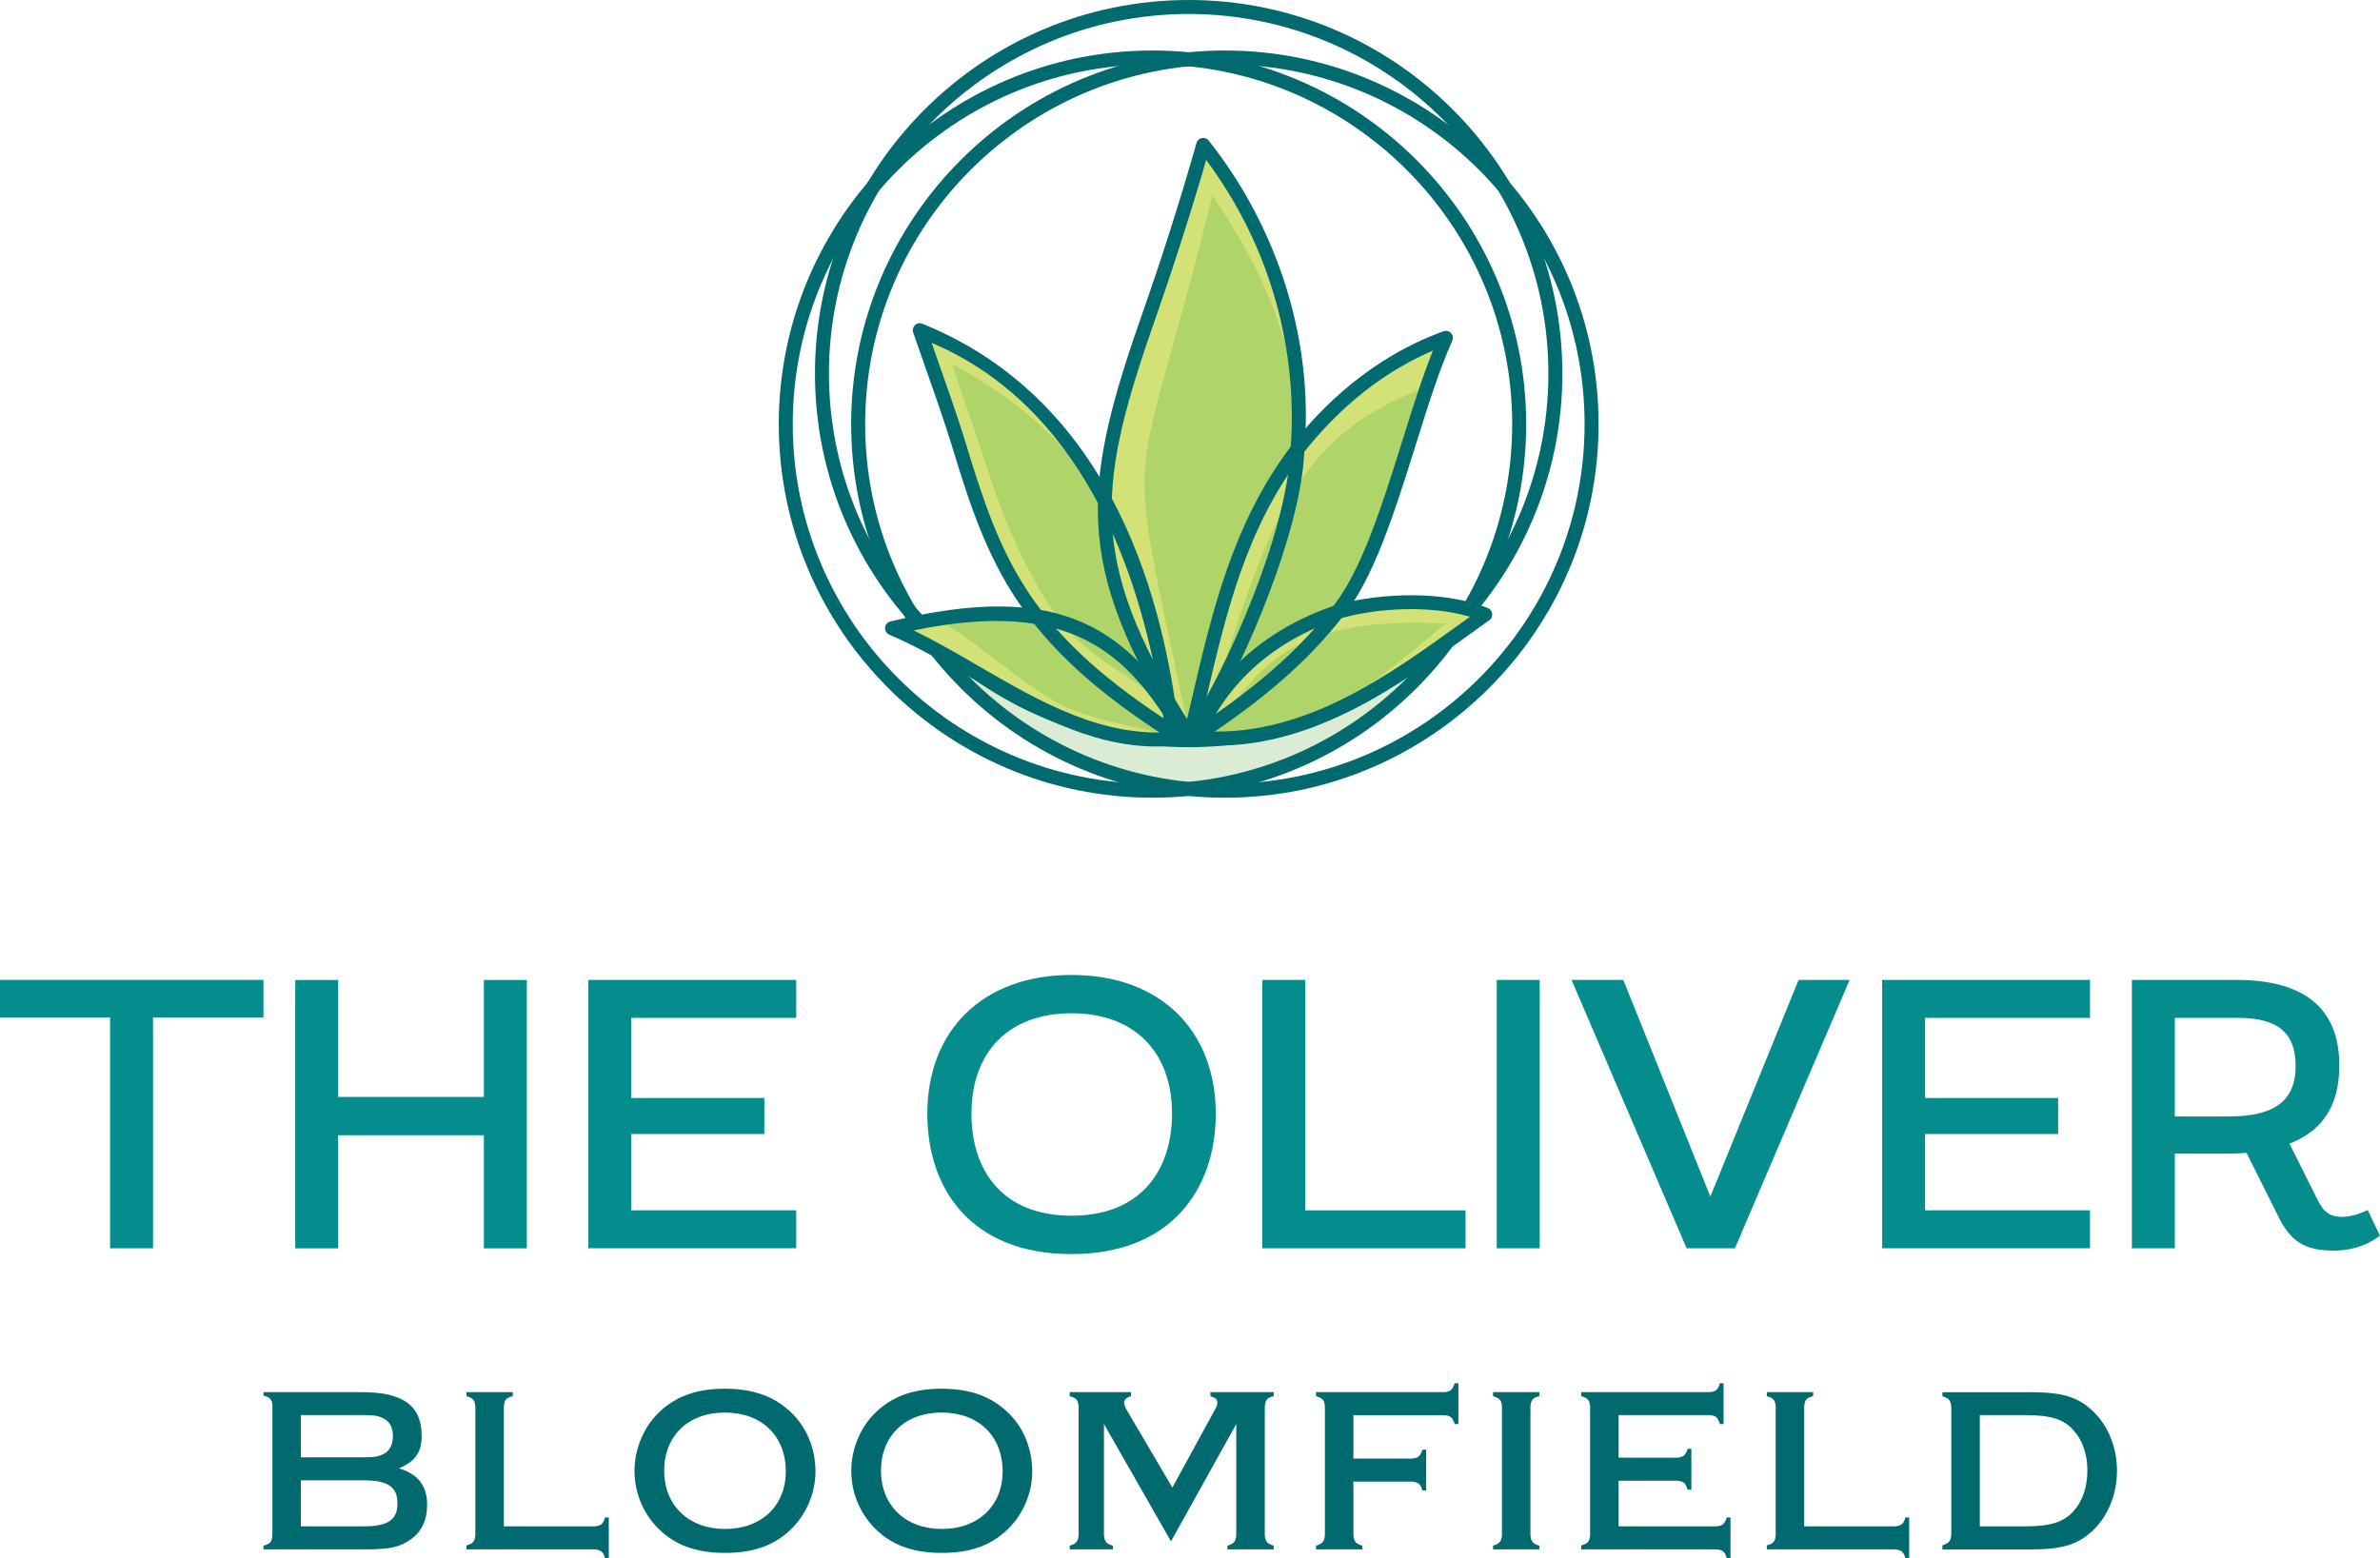 <?xml version="1.0" encoding="UTF-8"?>
<svg id="Layer_1" data-name="Layer 1" xmlns="http://www.w3.org/2000/svg" viewBox="0 0 473.45 310.07">
  <defs>
    <style>
      .cls-1 {
        fill: #afd46a;
      }

      .cls-2 {
        fill: #006a6e;
      }

      .cls-3 {
        fill: #daecd3;
      }

      .cls-4 {
        fill: #d3e276;
      }

      .cls-5 {
        fill: #058d8d;
      }
    </style>
  </defs>
  <g id="Color">
    <g id="_7" data-name="7">
      <g>
        <g>
          <path class="cls-5" d="M21.9,202.46H0v-7.48h52.41v7.48h-21.97v45.93h-8.54v-45.93Z"/>
          <path class="cls-5" d="M96.26,225.89h-28.99v22.51h-8.54v-53.4h8.54v23.27h28.99v-23.27h8.54v53.4h-8.54v-22.51Z"/>
          <path class="cls-5" d="M117.04,194.99h41.35v7.55h-32.81v15.94h26.47v7.17h-26.47v15.18h32.81v7.55h-41.35v-53.4Z"/>
          <path class="cls-5" d="M213.16,249.54c-19.84,0-28.69-12.82-28.69-27.92,0-16.33,10.76-27.62,28.69-27.62s28.69,11.29,28.69,27.62c0,15.11-9,27.92-28.69,27.92ZM213.16,201.62c-12.43,0-19.91,7.63-19.91,19.99,0,11.06,5.95,20.29,19.91,20.29s19.99-9.23,19.99-20.29c0-12.36-7.55-19.99-19.99-19.99Z"/>
          <path class="cls-5" d="M251.11,194.99h8.54v45.85h31.89v7.55h-40.43v-53.4Z"/>
          <path class="cls-5" d="M297.75,194.99h8.54v53.4h-8.54v-53.4Z"/>
          <path class="cls-5" d="M312.62,194.99h10.3l17.32,43.11,17.55-43.11h10.15l-22.81,53.4h-9.61l-22.89-53.4Z"/>
          <path class="cls-5" d="M374.41,194.99h41.35v7.55h-32.81v15.94h26.47v7.17h-26.47v15.18h32.81v7.55h-41.35v-53.4Z"/>
          <path class="cls-5" d="M464.29,248.85c-5.8,0-8.62-1.75-11.14-6.94l-6.25-12.51c-1.07.08-2.37.15-3.59.15h-10.68v18.84h-8.54v-53.4h20.83c13.73,0,20.44,5.87,20.44,17.01,0,7.55-2.98,12.89-9.92,15.56l5.72,11.44c1.3,2.59,2.82,3.13,4.81,3.13,2.44,0,5.03-1.37,5.03-1.37l2.44,5.11s-3.36,2.98-9.16,2.98ZM456.66,212c0-6.41-3.51-9.46-11.37-9.46h-12.66v19.61h10.76c9.54,0,13.28-3.43,13.28-10.15Z"/>
        </g>
        <g>
          <path class="cls-2" d="M71.92,277.01c8.29,0,11.96,2.69,11.96,8.7,0,3.26-1.26,5.09-4.52,6.46,3.78,1.14,5.61,3.49,5.61,7.21,0,3.09-1.09,5.43-3.32,6.98-2.12,1.49-4.18,1.94-8.81,1.94h-20.42v-.74c1.31-.34,1.66-.74,1.77-2v-25.97c-.11-1.14-.46-1.54-1.77-1.89v-.69h19.51ZM71.58,289.99c2.86,0,3.66-.11,4.75-.69,1.2-.63,1.83-1.83,1.83-3.55s-.63-2.86-1.83-3.49c-1.09-.57-1.83-.69-4.75-.69h-11.73v8.41h11.73ZM72.38,303.72c4.81,0,6.69-1.32,6.69-4.58s-1.89-4.58-6.69-4.58h-12.53v9.15h12.53Z"/>
          <path class="cls-2" d="M118.25,303.72c1.32-.11,1.72-.46,2.12-1.77h.74v8.12h-.74c-.4-1.32-.8-1.66-2.12-1.77h-25.46v-.8c1.31-.34,1.66-.74,1.77-2.06v-25.57c-.11-1.32-.46-1.66-1.77-2.06v-.8h9.21v.8c-1.32.34-1.66.74-1.77,2.06v23.85h18.02Z"/>
          <path class="cls-2" d="M156.78,280.5c3.49,3.03,5.44,7.44,5.44,12.36,0,4.46-2.06,9.04-5.44,11.96-3.2,2.86-7.21,4.18-12.53,4.18s-9.38-1.32-12.59-4.18c-3.43-3.03-5.44-7.49-5.44-12.13s2.06-9.27,5.44-12.18c3.26-2.86,7.27-4.18,12.53-4.18s9.32,1.32,12.59,4.18ZM132.12,292.63c0,6.92,4.86,11.61,12.13,11.61s12.07-4.69,12.07-11.44c0-7.09-4.81-11.73-12.13-11.73s-12.07,4.69-12.07,11.56Z"/>
          <path class="cls-2" d="M199.9,280.5c3.49,3.03,5.44,7.44,5.44,12.36,0,4.46-2.06,9.04-5.44,11.96-3.2,2.86-7.21,4.18-12.53,4.18s-9.38-1.32-12.59-4.18c-3.43-3.03-5.44-7.49-5.44-12.13s2.06-9.27,5.44-12.18c3.26-2.86,7.27-4.18,12.53-4.18s9.32,1.32,12.59,4.18ZM175.25,292.63c0,6.92,4.86,11.61,12.13,11.61s12.07-4.69,12.07-11.44c0-7.09-4.81-11.73-12.13-11.73s-12.07,4.69-12.07,11.56Z"/>
          <path class="cls-2" d="M219.61,283.36v22.08c.11,1.32.46,1.72,1.77,2.12v.74h-8.58v-.74c1.31-.4,1.66-.8,1.77-2.12v-25.57c-.11-1.32-.46-1.66-1.77-2.06v-.8h12.18v.8c-.92.29-1.37.69-1.37,1.32,0,.34.23.97.69,1.72l8.92,15.16,8.3-15.22c.57-.97.63-1.2.63-1.66,0-.69-.23-.91-1.37-1.32v-.8h12.59v.8c-1.32.34-1.66.74-1.77,2.06v25.57c.11,1.32.46,1.72,1.77,2.12v.74h-9.21v-.74c1.32-.4,1.66-.8,1.77-2.12v-22.08l-12.99,23.34-13.33-23.34Z"/>
          <path class="cls-2" d="M269.23,305.44c.11,1.32.46,1.72,1.77,2.12v.74h-9.21v-.74c1.31-.4,1.66-.8,1.77-2.12v-25.57c-.11-1.32-.46-1.66-1.77-2.06v-.8h25.46c1.26-.06,1.72-.46,2.12-1.77h.74v8.12h-.74c-.4-1.32-.8-1.66-2.12-1.77h-18.02v8.64h11.61c1.31-.11,1.72-.46,2.12-1.77h.74v8.12h-.74c-.4-1.32-.8-1.66-2.12-1.77h-11.61v10.64Z"/>
          <path class="cls-2" d="M306.22,277.01v.8c-1.32.34-1.66.74-1.77,2.06v25.57c.11,1.32.46,1.72,1.77,2.12v.74h-9.21v-.74c1.31-.4,1.66-.8,1.77-2.12v-25.57c-.11-1.32-.46-1.66-1.77-2.06v-.8h9.21Z"/>
          <path class="cls-2" d="M321.99,303.72h19.39c1.31-.11,1.71-.46,2.12-1.77h.74v8.12h-.74c-.34-1.32-.8-1.66-2.06-1.77h-26.89v-.8c1.31-.34,1.66-.74,1.77-2.06v-25.57c-.11-1.32-.46-1.66-1.77-2.06v-.8h25.46c1.26-.06,1.77-.46,2.12-1.77h.74v8.12h-.74c-.4-1.32-.8-1.72-2.12-1.77h-18.02v8.47h11.61c1.31-.11,1.72-.46,2.12-1.77h.74v8.12h-.74c-.4-1.32-.8-1.66-2.12-1.77h-11.61v9.1Z"/>
          <path class="cls-2" d="M376.93,303.72c1.32-.11,1.72-.46,2.12-1.77h.74v8.12h-.74c-.4-1.32-.8-1.66-2.12-1.77h-25.46v-.8c1.31-.34,1.66-.74,1.77-2.06v-25.57c-.11-1.32-.46-1.66-1.77-2.06v-.8h9.21v.8c-1.32.34-1.66.74-1.77,2.06v23.85h18.02Z"/>
          <path class="cls-2" d="M386.4,307.5c1.31-.46,1.66-.8,1.77-2.17v-25.34c-.11-1.37-.46-1.72-1.77-2.17v-.8h17.45c6.29,0,9.44.91,12.36,3.66,3.15,2.92,4.92,7.32,4.92,11.96s-1.77,9.1-4.92,12.01c-2.97,2.75-6.06,3.66-12.36,3.66h-17.45v-.8ZM402.88,303.72c5.03,0,7.67-.86,9.61-3.03,1.77-1.94,2.75-4.81,2.75-8.07s-.97-6.06-2.75-8.01c-1.94-2.23-4.58-3.03-9.61-3.03h-9.04v22.14h9.04Z"/>
        </g>
      </g>
    </g>
    <g>
      <path class="cls-3" d="M235.86,156.88c30.43-2.63,48.09-22.93,50.51-28.5-14.12,12.82-35.88,19.21-50.51,18.56-31.96-1.41-40.33-14.33-47.07-14.87,14.24,14.03,24.21,22.17,47.07,24.81Z"/>
      <g>
        <path class="cls-2" d="M236.46,148.68c-40.99,0-74.34-33.35-74.34-74.34S195.47,0,236.46,0s74.34,33.35,74.34,74.34-33.35,74.34-74.34,74.34ZM236.46,2.78c-39.46,0-71.56,32.1-71.56,71.56s32.1,71.56,71.56,71.56,71.56-32.1,71.56-71.56S275.92,2.78,236.46,2.78Z"/>
        <path class="cls-2" d="M229.26,158.73c-40.99,0-74.34-33.35-74.34-74.34S188.27,10.05,229.26,10.05s74.34,33.35,74.34,74.34-33.35,74.34-74.34,74.34ZM229.26,12.83c-39.46,0-71.56,32.1-71.56,71.56s32.1,71.56,71.56,71.56,71.56-32.1,71.56-71.56S268.72,12.83,229.26,12.83Z"/>
        <path class="cls-2" d="M243.66,158.73c-40.99,0-74.34-33.35-74.34-74.34S202.66,10.05,243.66,10.05s74.34,33.35,74.34,74.34-33.35,74.34-74.34,74.34ZM243.66,12.83c-39.46,0-71.56,32.1-71.56,71.56s32.1,71.56,71.56,71.56,71.56-32.1,71.56-71.56S283.11,12.83,243.66,12.83Z"/>
      </g>
      <g>
        <g>
          <path class="cls-4" d="M257.31,89.44c-13.18,17.3-15.81,36.25-20.64,56.36-22.08-32.66-19.01-50.08-7.07-84.27,2.97-8.5,6.85-19.05,10.12-30.63,15.21,19.76,19.12,40.79,17.59,58.54Z"/>
          <path class="cls-4" d="M258.1,90.03c6.15-7.92,15.24-15.94,28.26-21.99-5.77,16.52-10.59,39.51-20.73,53.27l-3.39,4.21c-4.87,5.57-11.81,11.19-21.17,17.84l-3.08,2.19c2.19-16.5,7.5-36.65,16.37-50.1l3.74-5.42Z"/>
          <path class="cls-4" d="M266,121.88c7.63-3.6,19.93-1.47,29.02-.16-9.49,11.16-40.72,28.37-54.79,24.46,12.39-8.69,20.35-17.15,25.77-24.3Z"/>
          <path class="cls-4" d="M191.51,88.16c-1.77-5.83-4.47-13.36-7.12-20.95,34.73,17.01,42.42,45.4,45.97,68.92.39,2.55,1.07,4.94,1.63,7.25-31.19-19.95-33.41-31.89-40.48-55.22Z"/>
          <path class="cls-4" d="M235.85,146.7c-18.94,2.36-40.84-11.26-57.92-21.81,33.63-8.61,46.7,2.87,57.92,21.81Z"/>
        </g>
        <g>
          <path class="cls-1" d="M240.67,146.22c20.62.08,22.73-2.41,46.97-22.13-31.2-1.55-36.58,8.29-46.97,22.13Z"/>
          <path class="cls-1" d="M186.68,123.02c24.09,16.79,19.84,18.15,46.32,23.16-11.33-6.42-18.98-17.03-25.54-21.61-3.69-2.58-8.39-3.51-20.78-1.54Z"/>
          <path class="cls-1" d="M240.23,142.84c6-13.03,24.65-19.58,28.08-24.2,3.63-4.89,12.33-33.8,14.98-41.39-25.86,9.43-31.41,27.65-43.06,65.59Z"/>
          <path class="cls-1" d="M220.73,102.05c-6.32-11.28-16-21.45-31.3-29.58,2.26,7.09,5.41,15.78,6.88,20.51,3.52,11.01,6.67,17.4,9.6,22.74,7.84,14.31,14.9,15.92,24.04,23.03-6.51-14.4-10.14-25.7-9.22-36.7Z"/>
          <path class="cls-1" d="M235.01,138.38c.65,3.1,1.31,6.04,1.97,8.68.39-1.72.95-3.5,1.19-5.39,2.56-20.32,12.58-42.43,18.67-49.66,2.7-6.46,2.48-26.69-15.67-53.14-15.43,63.04-17.8,44.2-6.17,99.51Z"/>
        </g>
        <g>
          <path class="cls-2" d="M236.67,147.43c-.64,0-1.28-.33-1.63-.87-22.11-34.35-19.61-50.65-7.44-85.2,2.62-7.43,6.92-20.52,10.42-32.91.14-.5.55-.88,1.06-.98.53-.11,1.04.09,1.36.5,13.95,17.61,20.89,40.05,19.04,61.56-.02.26-.12.51-.28.72-11.42,14.98-15.32,31.79-19.45,49.59-.49,2.12-.98,4.24-1.49,6.36-.15.64-.65,1.1-1.3,1.21-.1.02-.2.02-.3.02ZM239.94,31.85c-3.37,11.63-7.27,23.48-9.71,30.42-11.84,33.65-14.29,48.72,5.92,80.83.31-1.3.61-2.61.91-3.91,3.98-17.18,8.1-34.93,19.7-50.32.78-9.82.48-33.78-16.81-57.03ZM258.1,89.4h.02-.02Z"/>
          <path class="cls-2" d="M238.21,147.61c-.33,0-.65-.12-.91-.34-.32-.28-.49-.67-.48-1.08-.22-.46-.49-1.18-.08-2.02.03-.06.06-.11.09-.16,6.59-9.94,19.22-37.47,19.88-54.68.01-.29.11-.57.29-.8,5.77-7.43,15.69-17.39,30.16-22.61.52-.19,1.11-.05,1.49.36.38.41.48,1.01.25,1.52-2.55,5.64-4.85,12.98-7.28,20.74-4.16,13.28-8.46,27.01-14.73,34.42-6.7,8.54-15.32,16.08-27.91,24.4-.23.15-.5.23-.77.23ZM236.9,146.37h.02-.02ZM236.95,145.62s0,0,0,0c0,0,0,0,0,0ZM259.47,89.9c-.81,16.28-11.62,41.05-18.56,52.81,10.47-7.24,17.9-13.97,23.81-21.49,5.94-7.01,10.16-20.47,14.24-33.49,2.04-6.52,3.99-12.73,6.09-17.97-11.98,5.13-20.43,13.59-25.58,20.15Z"/>
          <path class="cls-2" d="M242.18,148.34c-1.42,0-2.86-.06-4.31-.2-.44-.04-.83-.28-1.06-.66s-.27-.83-.11-1.24c2.75-6.87,10.12-19.36,28.68-25.71.01,0,.02,0,.04-.01,6.59-2.04,20.17-3.6,30.55.47.48.19.81.62.87,1.13.06.51-.16,1.01-.58,1.3-1.48,1.04-3,2.14-4.57,3.27-13.49,9.72-30.07,21.66-49.5,21.66ZM240.04,145.51c19.5.94,36.36-11.24,50.01-21.08.8-.58,1.6-1.15,2.38-1.71-9.3-2.7-20.47-1.31-26.18.45-15.99,5.48-23.14,15.71-26.21,22.34Z"/>
          <path class="cls-2" d="M233.99,147.58c-.29,0-.59-.08-.83-.23-30.64-19.37-36.6-34.89-43.79-58.6,0,0,0,0,0,0-1.38-4.56-3.71-11.18-5.96-17.58l-1.75-5c-.18-.52-.04-1.09.35-1.47.4-.38.97-.49,1.48-.28,42.04,17.01,48.69,63.87,50.88,79.27.04.16.35.73.5,1.01.44.81.93,1.73.09,2.51-.25.24-.61.36-.98.36ZM192.04,87.94c6.95,22.91,12.34,37.1,39.42,54.99-8.11-54.73-34.19-69.54-46.14-74.73l.72,2.05c2.26,6.43,4.6,13.07,6,17.69h0Z"/>
          <path class="cls-2" d="M230.11,148.54c-13.38,0-25.26-6.89-36.8-13.58-5.62-3.26-10.93-6.34-16.4-8.67-.55-.23-.89-.8-.84-1.39.05-.6.47-1.09,1.06-1.24,34.31-8.36,47.53,1.4,59.93,22.34.23.4.26.88.06,1.3-.2.42-.59.71-1.04.78-2.02.32-4.01.46-5.96.46ZM181.76,125.45c4.37,2.13,8.71,4.64,12.94,7.1,12.21,7.08,24.83,14.39,38.86,13.04-9.26-15.18-20.3-26.72-51.8-20.14Z"/>
        </g>
      </g>
    </g>
  </g>
</svg>